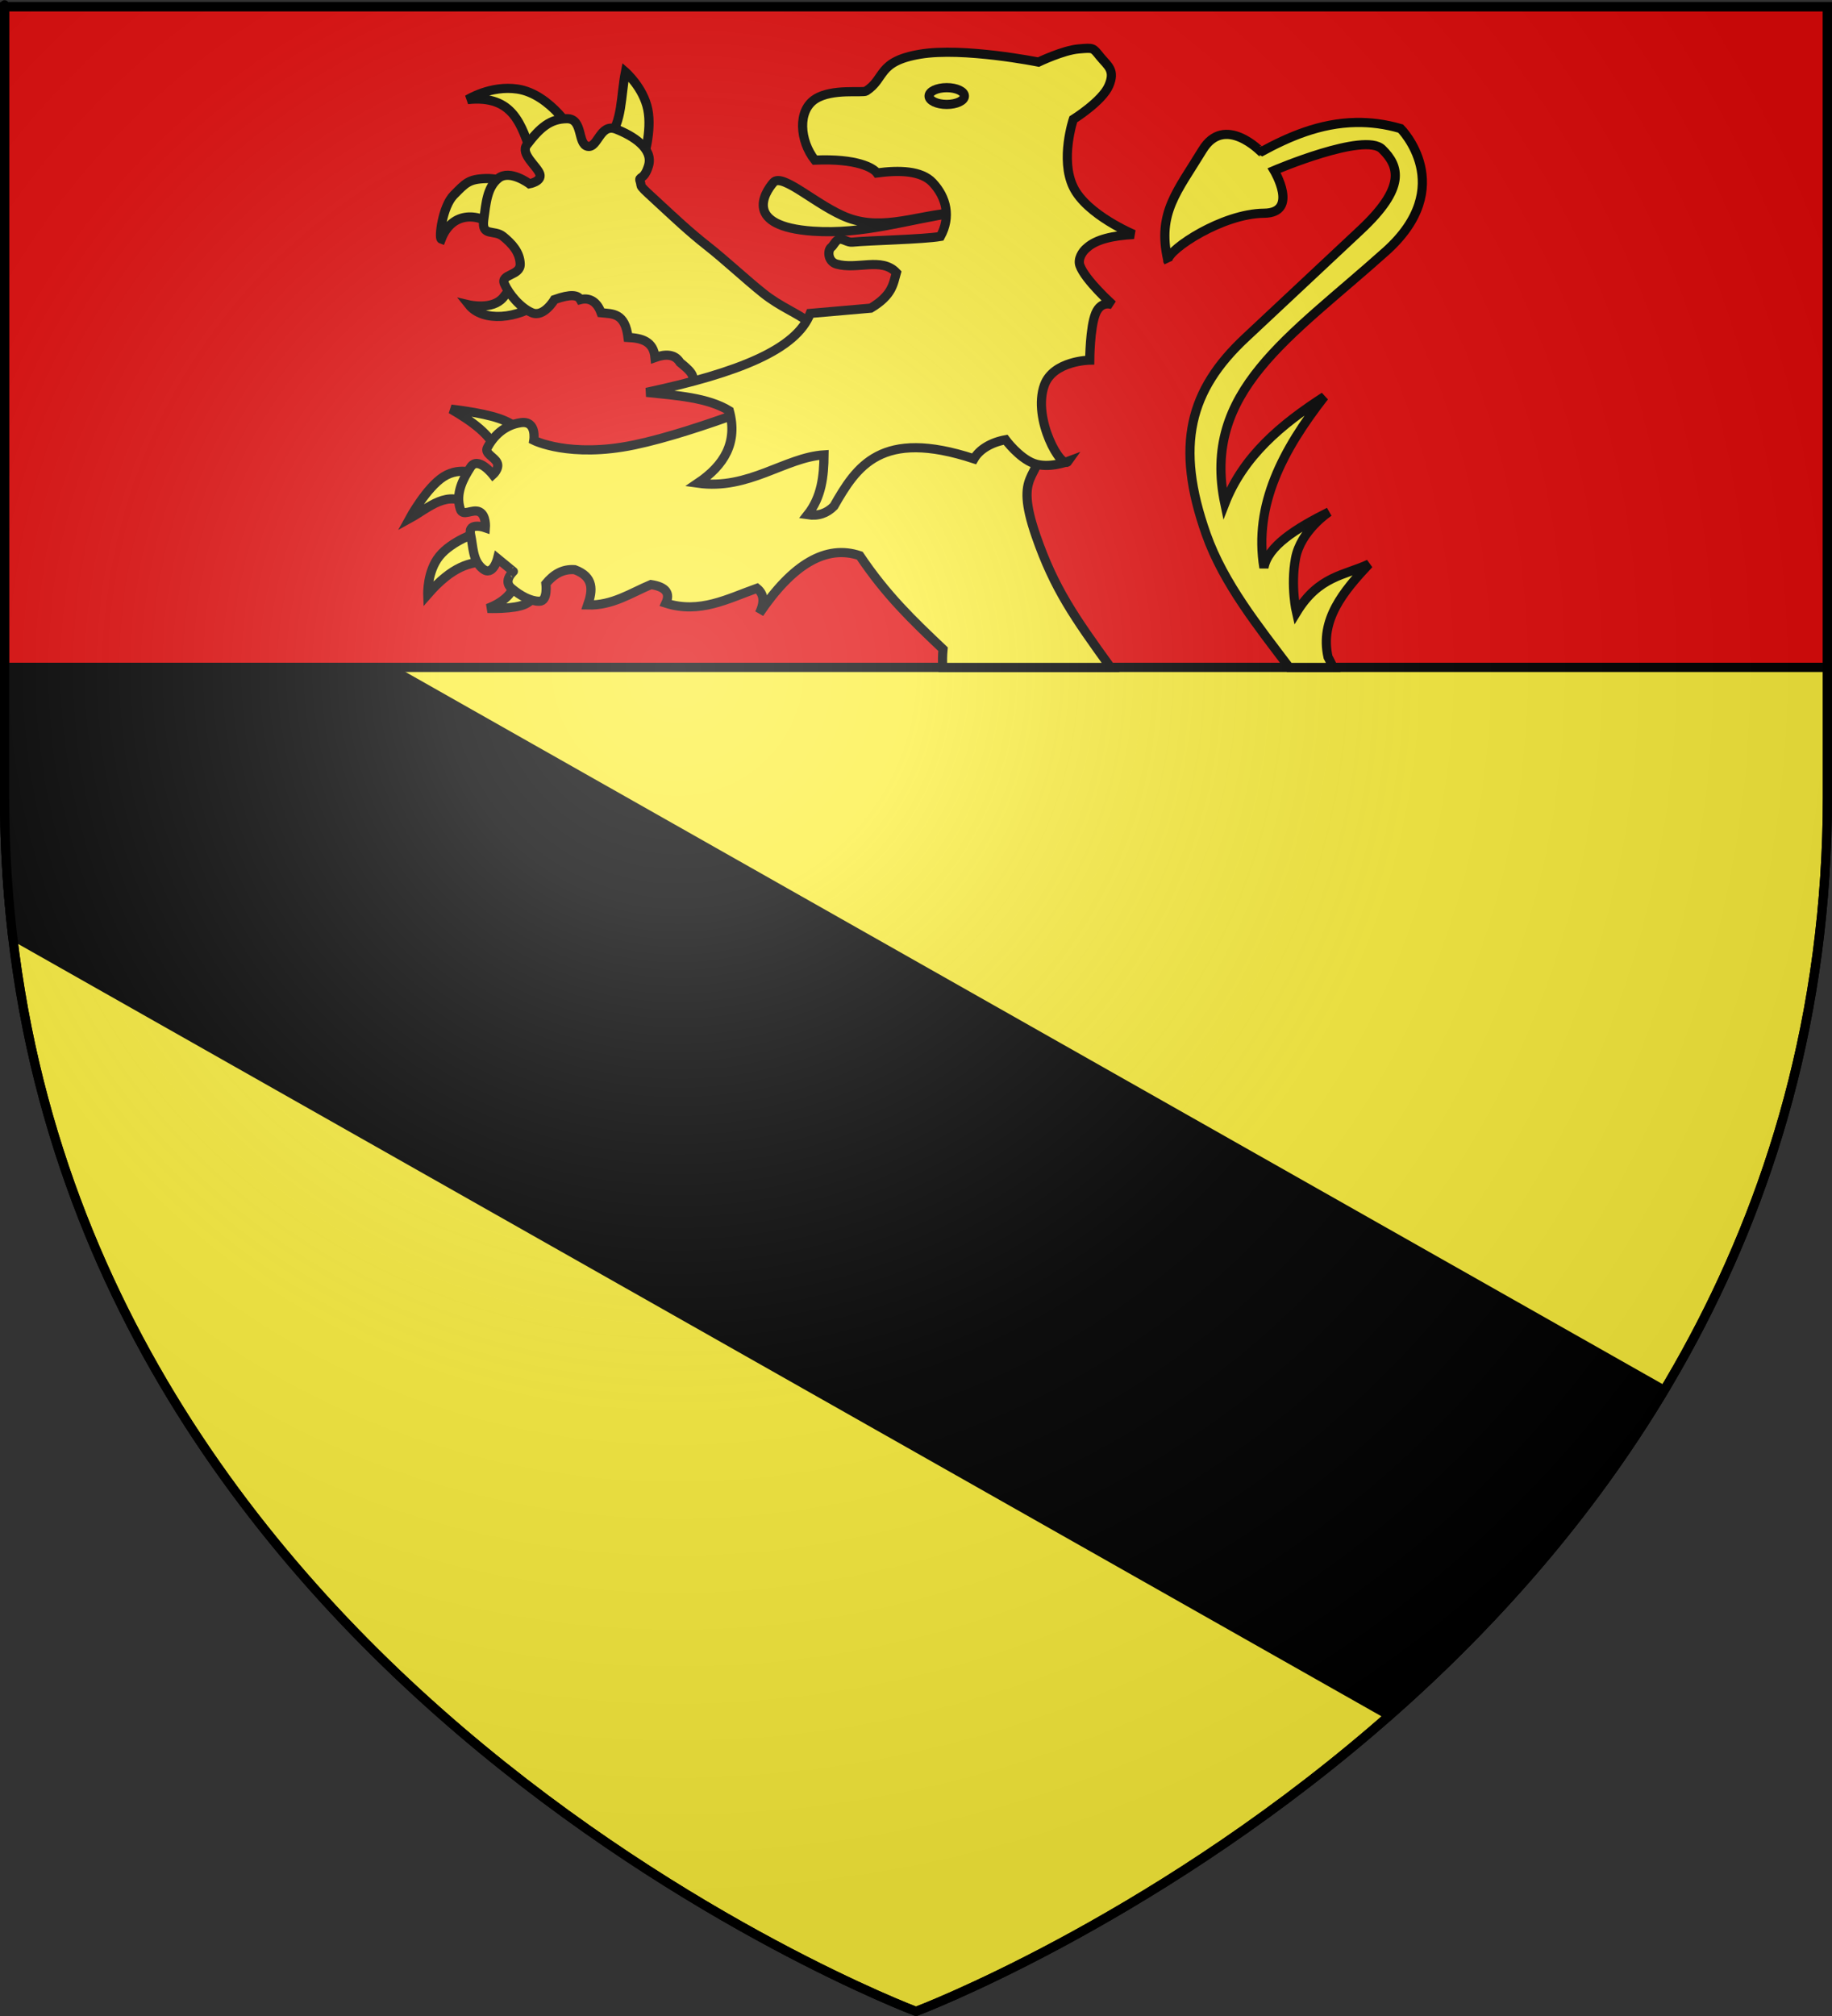 <?xml version="1.0" encoding="UTF-8" standalone="no"?>
<svg
   xmlns:dc="http://purl.org/dc/elements/1.1/"
   xmlns:cc="http://web.resource.org/cc/"
   xmlns:rdf="http://www.w3.org/1999/02/22-rdf-syntax-ns#"
   xmlns:svg="http://www.w3.org/2000/svg"
   xmlns="http://www.w3.org/2000/svg"
   xmlns:xlink="http://www.w3.org/1999/xlink"
   xmlns:sodipodi="http://sodipodi.sourceforge.net/DTD/sodipodi-0.dtd"
   xmlns:inkscape="http://www.inkscape.org/namespaces/inkscape"
   height="660"
   width="600"
   version="1.0"
   id="svg2"
   sodipodi:version="0.32"
   inkscape:version="0.45.1"
   sodipodi:docname="Blason_ville_fr_Augerolles_(Puy-de-Dôme).svg"
   sodipodi:docbase="C:\Documents and Settings\Bruno Vallette\Mes documents\Perso\Wikipédia Blasons\Communes BVA"
   inkscape:export-filename="/Users/olivier/Desktop/Blason Rouge/Blason_Vide_3D.png"
   inkscape:export-xdpi="144"
   inkscape:export-ydpi="144"
   inkscape:output_extension="org.inkscape.output.svg.inkscape">
  <rect width="100%" height="100%" fill="#333333" stroke="none"/>
  <sodipodi:namedview
     inkscape:window-height="712"
     inkscape:window-width="1024"
     inkscape:pageshadow="2"
     inkscape:pageopacity="0.0"
     guidetolerance="10.0"
     gridtolerance="10.0"
     objecttolerance="10.0"
     borderopacity="1.0"
     bordercolor="#666666"
     pagecolor="#ffffff"
     id="base"
     showgrid="false"
     height="660px"
     inkscape:zoom="0.78181785"
     inkscape:cx="300"
     inkscape:cy="329.99986"
     inkscape:window-x="-4"
     inkscape:window-y="-4"
     inkscape:current-layer="layer3" />
  <desc
     id="desc4">Flag of Canton of Valais (Wallis)</desc>
  <defs
     id="defs6">
    <linearGradient
       id="linearGradient2893">
      <stop
         style="stop-color:white;stop-opacity:0.314;"
         offset="0"
         id="stop2895" />
      <stop
         id="stop2897"
         offset="0.19"
         style="stop-color:white;stop-opacity:0.251;" />
      <stop
         style="stop-color:#6b6b6b;stop-opacity:0.125;"
         offset="0.6"
         id="stop2901" />
      <stop
         style="stop-color:black;stop-opacity:0.125;"
         offset="1"
         id="stop2899" />
    </linearGradient>
    <linearGradient
       id="linearGradient2885">
      <stop
         id="stop2887"
         offset="0"
         style="stop-color:white;stop-opacity:1;" />
      <stop
         style="stop-color:white;stop-opacity:1;"
         offset="0.229"
         id="stop2891" />
      <stop
         id="stop2889"
         offset="1"
         style="stop-color:black;stop-opacity:1;" />
    </linearGradient>
    <linearGradient
       id="linearGradient2955">
      <stop
         id="stop2867"
         offset="0"
         style="stop-color:#fd0000;stop-opacity:1;" />
      <stop
         style="stop-color:#e77275;stop-opacity:0.659;"
         offset="0.5"
         id="stop2873" />
      <stop
         style="stop-color:black;stop-opacity:0.323;"
         offset="1"
         id="stop2959" />
    </linearGradient>
    <radialGradient
       inkscape:collect="always"
       xlink:href="#linearGradient2955"
       id="radialGradient2961"
       cx="225.524"
       cy="218.901"
       fx="225.524"
       fy="218.901"
       r="300"
       gradientTransform="matrix(-4.167939e-4,2.183,-1.884,-3.599562e-4,615.597,-289.121)"
       gradientUnits="userSpaceOnUse" />
    <polygon
       id="star"
       transform="scale(53,53)"
       points="0,-1 0.588,0.809 -0.951,-0.309 0.951,-0.309 -0.588,0.809 0,-1 " />
    <clipPath
       id="clip">
      <path
         d="M 0,-200 L 0,600 L 300,600 L 300,-200 L 0,-200 z "
         id="path10" />
    </clipPath>
    <radialGradient
       inkscape:collect="always"
       xlink:href="#linearGradient2955"
       id="radialGradient1911"
       gradientUnits="userSpaceOnUse"
       gradientTransform="matrix(-4.167939e-4,2.183,-1.884,-3.599562e-4,615.597,-289.121)"
       cx="225.524"
       cy="218.901"
       fx="225.524"
       fy="218.901"
       r="300" />
    <radialGradient
       inkscape:collect="always"
       xlink:href="#linearGradient2955"
       id="radialGradient2865"
       gradientUnits="userSpaceOnUse"
       gradientTransform="matrix(0,1.749,-1.593,-1.049767e-7,551.788,-191.29)"
       cx="225.524"
       cy="218.901"
       fx="225.524"
       fy="218.901"
       r="300" />
    <radialGradient
       inkscape:collect="always"
       xlink:href="#linearGradient2955"
       id="radialGradient2871"
       gradientUnits="userSpaceOnUse"
       gradientTransform="matrix(0,1.386,-1.323,-5.741131e-8,-158.082,-109.541)"
       cx="225.524"
       cy="218.901"
       fx="225.524"
       fy="218.901"
       r="300" />
    <radialGradient
       inkscape:collect="always"
       xlink:href="#linearGradient2893"
       id="radialGradient3163"
       gradientUnits="userSpaceOnUse"
       gradientTransform="matrix(1.353,0,0,1.349,-77.629,-85.747)"
       cx="221.445"
       cy="226.331"
       fx="221.445"
       fy="226.331"
       r="300" />
  </defs>
  <g
     inkscape:groupmode="layer"
     id="layer3"
     inkscape:label="Fond écu"
     style="display:inline">
    <path
       style="fill:#e20909;fill-opacity:1;fill-rule:evenodd;stroke:#000000;stroke-width:3;stroke-linecap:butt;stroke-linejoin:miter;stroke-miterlimit:4;stroke-dasharray:none;stroke-opacity:1;display:inline"
       d="M 1.5,2.188 L 1.5,218.5 L 598.5,218.5 C 598.5,57.45 598.5,2.188 598.5,2.188 L 1.5,2.188 z "
       id="path2195" />
    <path
       style="fill:#fcef3c;fill-opacity:1;fill-rule:evenodd;stroke:#000000;stroke-width:3;stroke-linecap:butt;stroke-linejoin:miter;stroke-miterlimit:4;stroke-dasharray:none;stroke-opacity:1"
       d="M 1.5,218.5 L 1.5,260.719 C 1.5,546.17 300,658.5 300,658.5 C 300,658.5 598.5,546.17 598.5,260.719 C 598.5,214.104 598.5,249.933 598.5,218.5 L 1.5,218.5 z "
       id="path2855" />
  </g>
  <g
     inkscape:groupmode="layer"
     id="layer4"
     inkscape:label="Meubles"
     sodipodi:insensitive="true">
    <g
       id="g4276"
       transform="translate(1.573,0)"
       style="fill:#fcef3c;fill-opacity:1;display:inline">
      <path
         d="M 175.693,98.73 C 168.022,104.513 156.541,105.512 152,99.807 C 152,99.807 159.712,101.613 163.2,97.438 C 167.934,91.772 168.105,89.096 168.8,90.33 L 175.693,98.73 z "
         style="fill:#fcef3c;fill-opacity:1;fill-rule:evenodd;stroke:#000000;stroke-width:3;stroke-linecap:butt;stroke-linejoin:miter;stroke-miterlimit:4;stroke-dasharray:none;stroke-opacity:1;display:inline"
         id="path1738" />
      <path
         d="M 161.046,74.391 C 154.329,69.144 146.229,69.745 142.954,78.268 C 142.086,77.943 143.32,67.592 147.046,63.837 C 150.877,59.976 151.892,58.614 157.6,58.452 C 163.308,58.291 170.523,61.683 170.523,61.683 L 161.046,74.391 z "
         style="fill:#fcef3c;fill-opacity:1;fill-rule:evenodd;stroke:#000000;stroke-width:3;stroke-linecap:butt;stroke-linejoin:miter;stroke-miterlimit:4;stroke-dasharray:none;stroke-opacity:1;display:inline"
         id="path1748" />
      <path
         d="M 172.677,50.698 C 169.155,41.061 166.723,30.971 151.569,32.606 C 151.569,32.606 159.133,27.832 167.939,29.159 C 178.82,30.8 186.824,44.015 186.247,44.237 L 172.677,50.698 z "
         style="fill:#fcef3c;fill-opacity:1;fill-rule:evenodd;stroke:#000000;stroke-width:3;stroke-linecap:butt;stroke-linejoin:miter;stroke-miterlimit:4;stroke-dasharray:none;stroke-opacity:1;display:inline"
         id="path1750" />
      <path
         d="M 197.662,44.883 C 202.252,40.498 201.763,31.035 203.263,23.559 C 203.263,23.559 209.132,28.675 210.586,35.836 C 212.04,42.998 209.078,52.206 209.078,52.206 L 197.662,44.883 z "
         style="fill:#fcef3c;fill-opacity:1;fill-rule:evenodd;stroke:#000000;stroke-width:3;stroke-linecap:butt;stroke-linejoin:miter;stroke-miterlimit:4;stroke-dasharray:none;stroke-opacity:1;display:inline"
         id="path1752" />
      <path
         d="M 231.909,129.962 L 224.371,126.246 C 227.105,123.334 223.984,121.008 221.14,118.654 C 219.452,115.856 216.361,115.829 212.955,117.038 C 212.464,111.695 208.588,110.704 204.124,110.469 C 203.13,102.319 199.058,102.786 195.293,102.392 C 193.776,98.23 191.029,97.444 188.508,98.084 C 187.678,96.58 185.411,96.153 180.001,98.084 C 180.001,98.084 176.554,104.007 172.677,102.392 C 168.8,100.776 165.031,96.146 163.631,92.915 C 162.231,89.684 168.908,90.33 168.8,86.453 C 168.693,82.576 166.108,79.776 163.2,77.407 C 160.292,75.037 156.092,77.622 156.846,72.022 C 157.6,66.422 157.95,61.306 161.692,58.345 C 165.435,55.383 171.816,60.176 171.816,60.176 C 171.816,60.176 175.989,59.422 175.222,56.972 C 174.454,54.522 168.746,50.375 170.954,47.468 C 175.37,41.652 178.708,38.906 184.093,38.852 C 189.478,38.798 187.485,47.198 190.878,47.898 C 194.27,48.598 194.889,40.198 200.247,42.298 C 205.605,44.398 212.588,48.597 210.801,54.36 C 209.283,59.257 207.486,57.555 208.076,59.302 C 208.901,61.742 206.606,59.585 215.324,67.606 C 219.029,71.014 224.139,75.862 229.986,80.452 C 235.833,85.042 242.543,91.331 248.316,95.954 C 254.089,100.576 259.573,102.455 263.397,105.547 C 267.221,108.64 269.603,110.577 269.603,110.577 L 231.909,129.962 z "
         style="fill:#fcef3c;fill-opacity:1;fill-rule:evenodd;stroke:#000000;stroke-width:3;stroke-linecap:butt;stroke-linejoin:miter;stroke-miterlimit:4;stroke-dasharray:none;stroke-opacity:1;display:inline"
         id="path1727" />
      <path
         d="M 160.914,147.346 C 159.034,142.41 153.271,138.072 146.14,133.943 C 146.14,133.943 156.002,135.01 161.828,136.99 C 167.653,138.969 169.443,141.863 169.443,141.863 L 160.914,147.346 z "
         style="fill:#fcef3c;fill-opacity:1;fill-rule:evenodd;stroke:#000000;stroke-width:3;stroke-linecap:butt;stroke-linejoin:miter;stroke-miterlimit:4;stroke-dasharray:none;stroke-opacity:1;display:inline"
         id="path1564" />
      <path
         d="M 152.69,165.47 C 144.846,160.04 138.944,166.255 132.585,169.735 C 132.585,169.735 138.076,159.644 143.711,156.064 C 149.346,152.485 155.126,155.418 155.126,155.418 L 152.69,165.47 z "
         style="fill:#fcef3c;fill-opacity:1;fill-rule:evenodd;stroke:#000000;stroke-width:3;stroke-linecap:butt;stroke-linejoin:miter;stroke-miterlimit:4;stroke-dasharray:none;stroke-opacity:1;display:inline"
         id="path1566" />
      <path
         d="M 158.02,183.899 C 152.491,183.952 146.607,185.29 138.525,194.56 C 138.525,194.56 138.259,187.135 142.333,182.071 C 146.407,177.007 154.822,174.304 154.822,174.304 L 158.02,183.899 z "
         style="fill:#fcef3c;fill-opacity:1;fill-rule:evenodd;stroke:#000000;stroke-width:3;stroke-linecap:butt;stroke-linejoin:miter;stroke-miterlimit:4;stroke-dasharray:none;stroke-opacity:1;display:inline"
         id="path1568" />
      <path
         d="M 166.852,191.228 C 166.421,194.223 163.083,197.326 158.125,199.191 C 158.125,199.191 166.929,199.515 170.509,197.759 C 174.089,196.002 173.25,193.189 173.25,193.189 L 166.852,191.228 z "
         style="fill:#fcef3c;fill-opacity:1;fill-rule:evenodd;stroke:#000000;stroke-width:3;stroke-linecap:butt;stroke-linejoin:miter;stroke-miterlimit:4;stroke-dasharray:none;stroke-opacity:1;display:inline"
         id="path1570" />
      <path
         id="path1756"
         d="M 442.562,40.094 C 430.742,40.288 420.421,44.824 411.438,49.719 C 411.437,49.719 399.468,37.246 392.25,49.125 C 383.988,62.722 377.398,69.701 380.875,85.062 C 381.385,81.471 398.788,69.925 412.375,69.812 C 424.042,69.716 415.719,55.812 415.719,55.812 C 415.719,55.812 445.275,43.177 451.062,48.812 C 456.85,54.448 458.884,61.418 444.031,75.312 L 406.281,110.656 C 388.065,127.698 383.164,145.786 393.469,174.906 C 399.218,191.153 410.9,205.528 420.656,218.5 L 435.094,218.5 C 434.089,216.432 433.375,215.125 433.375,215.125 C 430.648,202.916 438.34,193.674 446.781,184.656 C 438.724,188.421 430.341,188.505 423.031,200.5 C 423.031,200.5 421.043,191.982 422.719,182.844 C 424.394,173.706 433.688,167.594 433.688,167.594 C 422.779,173.052 413.63,178.808 412.375,185.875 C 408.979,165.288 418.613,147.204 432.156,129.844 C 418.053,138.929 405.61,149.345 399.562,164.875 C 391.849,128.09 420.633,110.652 452.281,82.312 C 476.035,61.043 457.156,42.094 457.156,42.094 C 452.052,40.605 447.188,40.018 442.562,40.094 z M 380.875,85.062 C 380.841,85.302 380.878,85.493 381,85.656 C 380.95,85.45 380.921,85.266 380.875,85.062 z M 336.531,124.344 L 259.156,128 C 259.156,128 227.326,141.239 206.156,145.656 C 184.986,150.073 173.25,144.156 173.25,144.156 C 173.25,144.156 174.331,137.613 169,138.375 C 163.669,139.137 160.011,142.786 158.031,146.594 C 157.041,148.498 160.393,149.615 161.25,151.5 C 162.107,153.385 159.844,155.406 159.844,155.406 C 159.844,155.406 154.968,149.161 152.531,152.969 C 150.094,156.776 147.512,161.509 149.188,166.688 C 150.025,169.277 153.134,166.458 155.438,167.562 C 157.741,168.667 157.406,172.781 157.406,172.781 C 157.406,172.781 151.617,170.718 152.531,174.906 C 153.445,179.095 153.149,183.446 156.5,186.188 C 159.851,188.929 161.375,182.844 161.375,182.844 L 166.562,187.094 C 166.563,187.094 163.044,190.157 165.938,192.594 C 168.831,195.031 172.169,196.844 175.062,196.844 C 177.956,196.844 177.219,191.062 177.219,191.062 C 179.659,188.125 182.597,186.199 186.656,186.5 C 193.026,188.874 192.564,193.28 190.906,198.062 C 199.034,198.275 204.992,194.152 211.625,191.375 C 216.633,192.137 217.988,194.271 216.5,197.469 C 227.599,201.013 236.788,195.993 246.344,192.594 C 248.39,194.26 249.129,196.716 247.125,200.812 C 258.091,184.567 269.034,178.251 280,181.906 C 288.719,194.89 297.366,203.134 307.281,212.531 C 307.084,214.549 307.067,216.54 307.188,218.5 L 362.156,218.5 C 350.304,202.084 343.716,192.711 337.75,175.531 C 330.173,153.714 339.555,157.543 339.25,144.75 C 338.945,131.957 336.531,124.344 336.531,124.344 z "
         style="fill:#fcef3c;fill-opacity:1;fill-rule:evenodd;stroke:#000000;stroke-width:3;stroke-linecap:butt;stroke-linejoin:miter;stroke-miterlimit:4;stroke-dasharray:none;stroke-opacity:1;display:inline" />
      <path
         d="M 311.173,69.653 C 295.891,71.833 281.29,76.851 264.649,75.684 C 242.068,74.099 248.641,63.3 251.725,59.745 C 254.664,56.356 266.255,67.687 276.28,71.376 C 287.911,75.656 299.543,70.232 311.173,69.653 z "
         style="fill:#fcef3c;fill-opacity:1;fill-rule:evenodd;stroke:#000000;stroke-width:3;stroke-linecap:butt;stroke-linejoin:miter;stroke-miterlimit:4;stroke-dasharray:none;stroke-opacity:1;display:inline"
         id="path1401" />
      <path
         d="M 303.849,59.745 C 300.179,55.843 292.969,55.646 285.649,56.622 C 284.423,54.948 279.056,51.815 265.295,52.421 C 260.335,46.131 259.502,36.203 265.51,32.39 C 271.007,28.902 280.998,30.515 282.095,29.806 C 288.525,25.647 285.649,20.113 299.757,17.744 C 313.865,15.374 338.527,20.328 338.527,20.328 C 338.527,20.328 346.604,16.451 351.666,16.021 C 356.728,15.59 356.297,15.59 358.774,18.605 C 361.251,21.621 363.782,22.967 361.574,28.082 C 359.366,33.198 349.943,39.067 349.943,39.067 C 349.943,39.067 345.527,52.152 349.943,61.252 C 354.358,70.353 369.759,76.76 369.759,76.76 C 362.791,77.128 357.417,78.406 354.466,81.068 C 352.815,82.361 351.387,84.85 352.097,86.884 C 353.774,91.689 362.866,99.807 362.866,99.807 C 362.866,99.807 359.151,98.084 357.266,102.607 C 355.381,107.13 355.328,117.9 355.328,117.9 C 355.328,117.9 343.373,118.053 340.466,126.085 C 336.44,137.205 346.179,153.986 348.22,151.07 C 348.22,151.07 341.866,153.493 337.019,151.716 C 332.173,149.939 327.758,143.962 327.758,143.962 C 323.105,144.806 319.213,147.077 317.419,150.208 C 286.945,140.196 278.98,152.693 271.541,165.716 C 269.231,168.055 266.384,169.05 262.925,168.516 C 267.532,162.686 268.242,155.881 268.31,148.916 C 255.506,149.725 243.635,160.535 226.955,158.178 C 235.59,152.355 240.125,144.893 237.294,134.485 C 230.199,130.133 220.019,129.483 210.155,128.454 C 240.385,122.02 259.314,114.353 263.787,102.607 L 283.603,100.884 C 290.74,96.613 290.936,92.973 292.003,89.253 C 287.159,84.116 279.188,88.397 272.403,86.453 C 269.542,85.634 269.35,81.931 270.708,80.918 C 271.387,80.411 272.135,78.568 273.3,78.322 C 274.466,78.076 276.051,79.428 277.543,79.279 C 283.102,78.725 300.752,78.392 306.434,77.407 C 309.911,71.039 308.451,64.636 303.849,59.745 z "
         style="fill:#fcef3c;fill-opacity:1;fill-rule:evenodd;stroke:#000000;stroke-width:3;stroke-linecap:butt;stroke-linejoin:miter;stroke-miterlimit:4;stroke-dasharray:none;stroke-opacity:1;display:inline"
         id="path1723" />
      <path
         d="M 314.283,31.443 C 314.286,32.958 311.694,34.187 308.496,34.187 C 305.298,34.187 302.706,32.958 302.708,31.443 C 302.706,29.928 305.298,28.7 308.496,28.7 C 311.694,28.7 314.286,29.928 314.283,31.443 z "
         style="fill:#fcef3c;fill-opacity:1;fill-rule:evenodd;stroke:#000000;stroke-width:3;stroke-linecap:butt;stroke-linejoin:miter;stroke-miterlimit:4;stroke-dasharray:none;stroke-opacity:1;display:inline"
         id="path1387" />
    </g>
    <path
       style="opacity:1;fill:#000000;fill-opacity:1;stroke:#000000;stroke-width:3;stroke-miterlimit:4;stroke-dasharray:none;stroke-opacity:1;display:inline"
       d="M 1.5,218.5 L 1.5,260.719 C 1.5,276.43 2.416,291.609 4.125,306.281 L 455.031,561.625 C 487.439,533.113 519.475,497.842 545.031,455.156 L 127.125,218.5 L 1.5,218.5 z "
       id="rect5287" />
  </g>
  <g
     inkscape:groupmode="layer"
     id="layer2"
     inkscape:label="Reflet final"
     sodipodi:insensitive="true">
    <path
       sodipodi:nodetypes="cccccc"
       d="M 300,658.5 C 300,658.5 598.5,546.18 598.5,260.728 C 598.5,-24.723 598.5,2.176 598.5,2.176 L 1.5,2.176 L 1.5,260.728 C 1.5,546.18 300,658.5 300,658.5 z "
       style="opacity:1;fill:url(#radialGradient3163);fill-opacity:1;fill-rule:evenodd;stroke:none;stroke-width:1px;stroke-linecap:butt;stroke-linejoin:miter;stroke-opacity:1"
       id="path2875"
       inkscape:export-xdpi="144"
       inkscape:export-ydpi="144" />
  </g>
  <g
     inkscape:groupmode="layer"
     id="layer1"
     inkscape:label="Contour final"
     sodipodi:insensitive="true">
    <path
       sodipodi:nodetypes="cccccc"
       d="M 300,658.5 C 300,658.5 1.5,546.18 1.5,260.728 C 1.5,-24.723 1.5,2.176 1.5,2.176 L 598.5,2.176 L 598.5,260.728 C 598.5,546.18 300,658.5 300,658.5 z "
       style="opacity:1;fill:none;fill-opacity:1;fill-rule:evenodd;stroke:#000000;stroke-width:3;stroke-linecap:butt;stroke-linejoin:miter;stroke-miterlimit:4;stroke-dasharray:none;stroke-opacity:1"
       id="path1411"
       inkscape:export-xdpi="144"
       inkscape:export-ydpi="144" />
  </g>
</svg>
